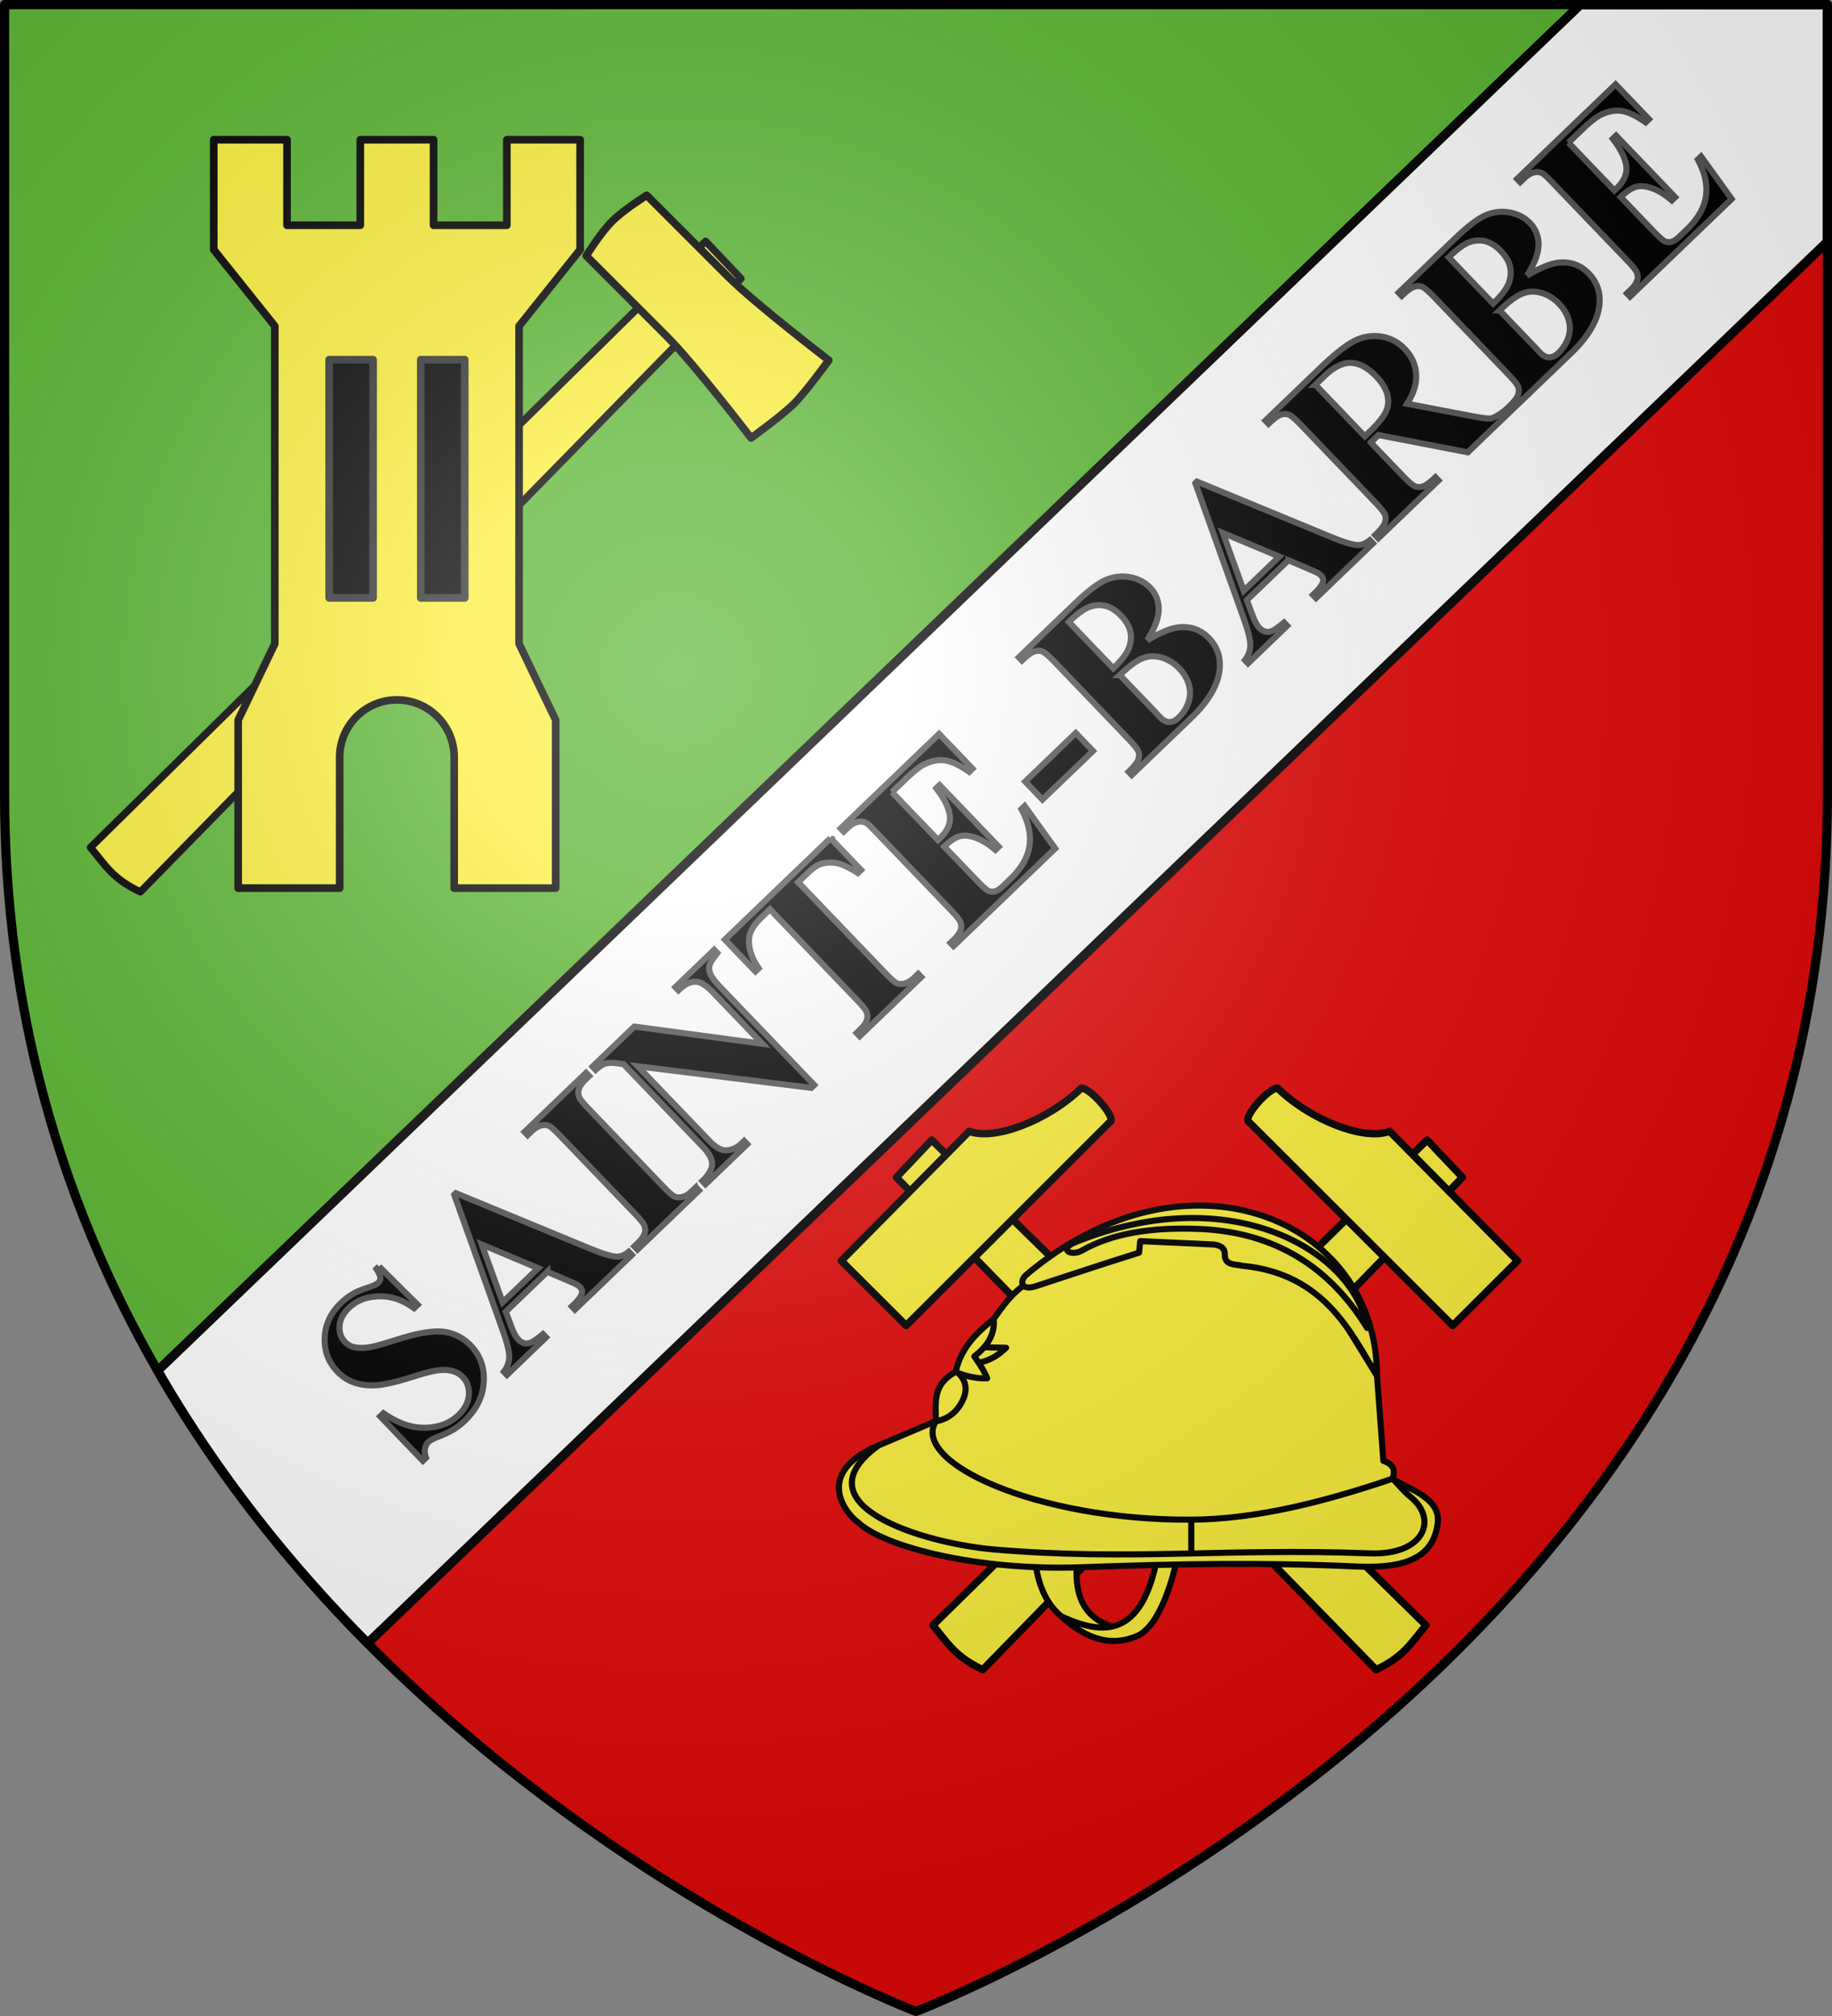 <svg xmlns="http://www.w3.org/2000/svg" xmlns:xlink="http://www.w3.org/1999/xlink" height="660" width="600" version="1.0"><rect width="100%" height="100%" fill="#808080" stroke="none"/><defs><g id="k"><path id="j" d="M0 0v1h.5L0 0z" transform="rotate(18 3.157 -.5)"/><use xlink:href="#j" transform="scale(-1 1)" width="810" height="540"/></g><g id="u"><use xlink:href="#t" transform="rotate(72)" width="810" height="540"/><use xlink:href="#t" transform="rotate(144)" width="810" height="540"/></g><g id="t"><path d="M0 0v1h.5L0 0z" transform="rotate(18 3.157 -.5)"/><use xlink:href="#j" transform="scale(-1 1)" width="810" height="540"/></g><g id="d"><path id="c" d="M0 0v1h.5L0 0z" transform="rotate(18 3.157 -.5)"/><use xlink:href="#c" transform="scale(-1 1)" width="810" height="540"/></g><g id="e"><use xlink:href="#d" transform="rotate(72)" width="810" height="540"/><use xlink:href="#d" transform="rotate(144)" width="810" height="540"/></g><g id="g"><path transform="rotate(18 3.157 -.5)" d="M0 0v1h.5L0 0z" id="f"/><use height="540" width="810" transform="scale(-1 1)" xlink:href="#f"/></g><g id="h"><use height="540" width="810" transform="rotate(72)" xlink:href="#g"/><use height="540" width="810" transform="rotate(144)" xlink:href="#g"/></g><g id="s"><use height="540" width="810" transform="rotate(72)" xlink:href="#r"/><use height="540" width="810" transform="rotate(144)" xlink:href="#r"/></g><g id="r"><path transform="rotate(18 3.157 -.5)" d="M0 0v1h.5L0 0z" id="q"/><use height="540" width="810" transform="scale(-1 1)" xlink:href="#q"/></g><g id="l"><use xlink:href="#k" transform="rotate(72)" width="810" height="540"/><use xlink:href="#k" transform="rotate(144)" width="810" height="540"/></g><g id="p"><use xlink:href="#o" transform="rotate(72)" width="810" height="540"/><use xlink:href="#o" transform="rotate(144)" width="810" height="540"/></g><g id="o"><path id="n" d="M0 0v1h.5L0 0z" transform="rotate(18 3.157 -.5)"/><use xlink:href="#n" transform="scale(-1 1)" width="810" height="540"/></g><path d="M2.922 27.672c0-5.951 2.317-9.843 5.579-11.012 1.448-.519 3.307-.273 5.018 1.447 2.119 2.129 2.736 7.993-3.483 9.121.658-.956.619-3.081-.714-3.787-.99-.524-2.113-.253-2.676.123-.824.552-1.729 2.106-1.679 4.108H2.922z" id="m"/><path d="m-267.374-6.853-4.849 23.83-4.848-23.83v-44.741h-25.213v14.546h-9.698v-14.546h-14.546v-9.697h14.546v-14.546h9.698v14.546h25.213v-25.213h-14.546v-9.698h14.546v-14.546h9.697v14.546h14.546v9.698h-14.546v25.213h25.213v-14.546h9.698v14.546h14.546v9.697h-14.546v14.546h-9.698v-14.546h-25.213v44.741z" id="i" style="fill:#fcef3c;fill-opacity:1;stroke:#000;stroke-width:3.807;stroke-miterlimit:4;stroke-dasharray:none;stroke-opacity:1;display:inline"/><path id="b" d="M2.922 27.672c0-5.951 2.317-9.843 5.579-11.012 1.448-.519 3.307-.273 5.018 1.447 2.119 2.129 2.736 7.993-3.483 9.121.658-.956.619-3.081-.714-3.787-.99-.524-2.113-.253-2.676.123-.824.552-1.729 2.106-1.679 4.108H2.922z"/><radialGradient xlink:href="#a" id="w" gradientUnits="userSpaceOnUse" gradientTransform="matrix(1.353 0 0 1.349 -77.63 -85.747)" cx="221.445" cy="226.331" fx="221.445" fy="226.331" r="300"/><linearGradient id="a"><stop style="stop-color:white;stop-opacity:.314" offset="0"/><stop offset=".19" style="stop-color:white;stop-opacity:.251"/><stop style="stop-color:#6b6b6b;stop-opacity:.125" offset=".6"/><stop style="stop-color:black;stop-opacity:.125" offset="1"/></linearGradient></defs><g style="display:inline"><path d="M300 658.5S598.5 545.145 598.5 260V1.5H1.5V260C1.5 545.145 300 658.5 300 658.5z" style="fill:#e20909;fill-opacity:1;fill-rule:evenodd;stroke:none;stroke-width:3;stroke-linecap:round;stroke-linejoin:round;stroke-opacity:1"/><path style="fill:#5ab532;fill-opacity:1;fill-rule:evenodd;stroke:none;stroke-width:3;stroke-linecap:round;stroke-linejoin:round;stroke-opacity:1" d="M1.5 1.5V260c0 98.23 35.434 176.062 81.875 235.906L598.5 1.5H1.5z"/><path style="opacity:1;fill:#fff;fill-opacity:1;stroke:#000;stroke-width:3;stroke-linecap:butt;stroke-linejoin:round;stroke-miterlimit:4;stroke-dasharray:none;stroke-opacity:1" d="m517.625 1.5-466 447.25c19.716 34.254 43.655 63.885 68.781 89.219L598.5 79.125V1.5h-80.875z"/></g><path d="m801.64 521.299-2.878-281.068-16.829-.457-2.128 282.786c7.811.68 12.354 2.12 21.834-1.261z" style="fill:#fcef3c;fill-opacity:1;fill-rule:nonzero;stroke:#000;stroke-width:2.4;stroke-linecap:round;stroke-linejoin:round;marker:none;marker-start:none;marker-mid:none;marker-end:none;stroke-miterlimit:4;stroke-dasharray:none;stroke-dashoffset:0;stroke-opacity:1;visibility:visible;display:inline;overflow:visible" transform="rotate(45 700.602 -505.54)"/><path style="fill:#fcef3c;fill-opacity:1;stroke:#000;stroke-width:2.5;stroke-linecap:butt;stroke-linejoin:round;stroke-miterlimit:4;stroke-opacity:1" d="M757.657 242.787H795c12.9 0 43-4 43-4s2 12.6 2 18-2 18-2 18-30.1-4-43-4h-37.343s-2-8.6-2-14 2-14 2-14z" transform="rotate(45 700.602 -505.54)"/><path style="fill:#fcef3c;fill-opacity:1;stroke:#000;stroke-width:2.5;stroke-linecap:butt;stroke-linejoin:round;stroke-miterlimit:4;stroke-dasharray:none;stroke-opacity:1" d="M70 45.75v36l20 25v104l-12 25v55h33.25v-42.875c0-10.35 8.4-18.75 18.75-18.75s18.75 8.4 18.75 18.75v42.875H182v-55l-12-25v-104l20-25v-36h-24v28h-24v-28h-24v28H94v-28H70z"/><path style="fill:#000;fill-opacity:1;stroke:#313131;stroke-width:2.5;stroke-linecap:butt;stroke-linejoin:round;stroke-miterlimit:4;stroke-dasharray:none;stroke-opacity:1" d="M137.8 117.748h14.4v78h-14.4v-78zM107.8 117.748h14.4v78h-14.4v-78z"/><g><g id="v" style="display:inline"><path style="fill:#fcef3c;fill-opacity:1;fill-rule:nonzero;stroke:#000;stroke-width:2.4;stroke-linecap:round;stroke-linejoin:round;marker:none;marker-start:none;marker-mid:none;marker-end:none;stroke-miterlimit:4;stroke-dasharray:none;stroke-dashoffset:0;stroke-opacity:1;visibility:visible;display:inline;overflow:visible" d="m783.874 892.894 2.877-225.068 16.83-.457 2.127 226.786c-7.81.68-12.354 2.12-21.834-1.261z" transform="rotate(-45 199.297 1121.95)"/><path style="fill:#fcef3c;fill-opacity:1;fill-rule:nonzero;stroke:#000;stroke-width:2.4;stroke-linecap:round;stroke-linejoin:round;marker:none;marker-start:none;marker-mid:none;marker-end:none;stroke-miterlimit:4;stroke-dasharray:none;stroke-dashoffset:0;stroke-opacity:1;visibility:visible;display:inline;overflow:visible" d="m754.716 704.393-.04-30.01 59.602-.35c3.542 8.038 20.738 15.76 35.993 15.972 2.076 2.345 1.22 14.065-.893 14.459l-94.662-.071z" transform="rotate(-45 199.297 1121.95)"/></g><use height="660" width="600" transform="matrix(-1 0 0 1 772.551 0)" xlink:href="#v" style="display:inline"/><g style="display:inline"><path d="m262.204 187.637 13.677.36c-.689 8.135.31 19.425 14.757 21.776-22.517 3.425-27.413-12.97-28.434-22.136z" style="fill:#fcef3c;fill-opacity:1;stroke:#000;stroke-width:2;stroke-linecap:round;stroke-linejoin:round;stroke-miterlimit:4;stroke-dasharray:none;stroke-opacity:1;display:inline" transform="translate(76.847 323.421)"/><path d="M270.729 205.732c6.655 6.07 15.058 10.679 24.947 6.38 7.473-3.248 11.89-19.6 12.958-25.375l-6.479-.18c-5.046 25.824-17.342 25.701-31.426 19.175z" style="fill:#fcef3c;fill-opacity:1;stroke:#000;stroke-width:2;stroke-linecap:round;stroke-linejoin:round;stroke-miterlimit:4;stroke-dasharray:none;stroke-opacity:1;display:inline" transform="translate(76.847 323.421)"/><path d="M376.218 154.806c-18.432 9.366-41.729 14.947-64.644 14.97-42.264.043-82.006-14.542-78.896-28.967" style="fill:none;fill-opacity:1;stroke:#fff;stroke-width:2;stroke-linecap:round;stroke-linejoin:round;stroke-miterlimit:4;stroke-dasharray:none;stroke-opacity:1;display:inline" transform="translate(76.847 323.421)"/><path d="m379.527 160.915-149.903-19.088-18.58 7.89c-22.1 9.207-10.407 22.837-6.945 25.182 8.693 8.332 40.077 15.999 73.117 14.775 33.215-1.231 61.075-1.59 90.095-.255 14.354.66 25.29-1.903 26.723-14.252.904-7.79-8.333-10.704-14.507-14.252z" style="fill:#fcef3c;fill-opacity:1;stroke:#000;stroke-width:2;stroke-linecap:round;stroke-linejoin:round;stroke-miterlimit:4;stroke-dasharray:none;stroke-opacity:1;display:inline" transform="translate(76.847 323.421)"/><path d="M210.554 150.025c-26.183 19.322 15.086 31.876 38.332 33.833 44.451 3.77 75.431-.516 122.914 1.26 17.55.656 22.325-10.81 13.677-18.176-3.494-2.977-4.313-4.429-6.298-6.299M313.313 184.938V174.14" style="fill:none;fill-opacity:1;stroke:#000;stroke-width:2;stroke-linecap:round;stroke-linejoin:round;stroke-miterlimit:4;stroke-dasharray:none;stroke-opacity:1;display:inline" transform="translate(76.847 323.421)"/><path d="m229.612 141.91 18.967-33.508c3.12-4.23 5.764-8.578 11.585-12.132l55.737-22.65 38.175 20.869 20.064 32.48 2.078 27.837c4.068 1.516 3.638 3.674 3.054 5.854-21.972 7.484-44.698 13.34-66.171 13.434-50.41.22-91.62-18.69-83.489-32.184z" style="fill:#fcef3c;fill-opacity:1;stroke:#000;stroke-width:2;stroke-linecap:round;stroke-linejoin:round;stroke-miterlimit:4;stroke-dasharray:none;stroke-opacity:1;display:inline" transform="translate(76.847 323.421)"/><path d="m243.847 117.632 8.819.18c-3.158 3.085-6.65 4.833-10.528 5.039l-2.16-2.88 3.87-2.339z" style="fill:#fcef3c;fill-opacity:1;stroke:#000;stroke-width:2;stroke-linecap:round;stroke-linejoin:round;stroke-miterlimit:4;stroke-dasharray:none;stroke-opacity:1;display:inline" transform="translate(76.847 323.421)"/><path d="M229.612 141.91c.118-6.191-1.242-11.902 6.533-16.227 1.796-8.11 6.985-12.825 12.434-17.281.508 4.84-1.916 8.821-6.322 12.223 1.328 2.004 2.548 3.471 4.214 7.165-2.667.15-5.737-.28-9.483-1.686 2.207 2.003 3.096 4.923 1.807 8.098-1.65 4.064-4.65 6.895-9.183 7.708zM374.14 126.97c-8.454-13.928-17.194-33.35-43.91-35.972-2.554-.591-6.041-.053-5.94-3.78.06-2.205-1.768-3.13-4.139-3.239l-23.575-1.08-.36 3.78c-11.195 3.495-21.486 6.952-33.832 10.977-4.999 1.63-5.374-1.828-3.06-3.779 52.501-44.26 114.747-18.403 114.816 33.093z" style="fill:#fcef3c;fill-opacity:1;stroke:#000;stroke-width:2;stroke-linecap:round;stroke-linejoin:round;stroke-miterlimit:4;stroke-dasharray:none;stroke-opacity:1;display:inline" transform="translate(76.847 323.421)"/><path d="M277.531 85.968c-3.573 2.054-7.92-.386-2.19-2.709 51.31-20.796 91.534 3.109 95.56 28.074-12.064-19.718-29.9-31.269-54.529-32.393-16.46-.75-29.44 1.622-38.84 7.028z" style="fill:#fcef3c;fill-opacity:1;stroke:#000;stroke-width:2;stroke-linecap:round;stroke-linejoin:round;stroke-miterlimit:4;stroke-dasharray:none;stroke-opacity:1;display:inline" transform="translate(76.847 323.421)"/></g></g><g style="display:inline"><path d="m63.633 229.236.433 17.797h-1.614c-.761-4.462-2.632-8.052-5.611-10.769-2.98-2.717-6.202-4.075-9.667-4.075-2.677 0-4.797.715-6.359 2.146-1.562 1.43-2.342 3.078-2.342 4.941 0 1.182.275 2.232.826 3.15.762 1.234 1.982 2.455 3.662 3.662 1.234.867 4.082 2.402 8.545 4.607 6.247 3.071 10.46 5.972 12.639 8.702 2.153 2.73 3.229 5.854 3.229 9.371 0 4.463-1.74 8.302-5.217 11.517-3.479 3.216-7.895 4.824-13.25 4.824-1.68 0-3.268-.17-4.764-.512-1.497-.341-3.374-.984-5.631-1.93-1.26-.524-2.297-.787-3.11-.787-.683 0-1.405.263-2.166.788-.762.525-1.378 1.325-1.85 2.401h-1.458v-20.16h1.457c1.155 5.67 3.38 9.995 6.674 12.975 3.294 2.979 6.845 4.469 10.651 4.469 2.94 0 5.283-.801 7.028-2.402 1.746-1.601 2.619-3.465 2.619-5.591 0-1.26-.335-2.481-1.004-3.662-.67-1.182-1.687-2.304-3.052-3.367-1.365-1.063-3.78-2.448-7.245-4.154-4.856-2.389-8.347-4.423-10.473-6.103-2.127-1.68-3.76-3.557-4.903-5.63-1.142-2.074-1.712-4.358-1.712-6.852 0-4.252 1.561-7.875 4.685-10.867 3.124-2.993 7.061-4.49 11.813-4.49 1.732 0 3.412.21 5.04.63 1.233.316 2.736.9 4.508 1.753 1.772.853 3.012 1.28 3.721 1.28.683 0 1.22-.21 1.614-.63.394-.42.762-1.43 1.103-3.032h1.181zm38.556 39.414H83.33l-2.245 5.198c-.735 1.732-1.102 3.163-1.102 4.291 0 1.497.604 2.6 1.811 3.308.709.42 2.455.735 5.237.945v1.457H69.272v-1.457c1.916-.289 3.491-1.083 4.725-2.382 1.234-1.3 2.756-3.984 4.567-8.052l19.097-42.604h.748l19.255 43.785c1.837 4.147 3.347 6.76 4.528 7.835.892.814 2.152 1.287 3.78 1.418v1.457h-25.83v-1.457h1.063c2.074 0 3.53-.289 4.37-.866.578-.42.867-1.024.867-1.812 0-.472-.079-.958-.236-1.456-.053-.237-.447-1.221-1.182-2.953l-2.835-6.655zm-1.338-2.914-7.954-18.388-8.19 18.388h16.144zm55.597 16.656v1.457h-27.917v-1.457h1.772c1.549 0 2.796-.276 3.74-.827.683-.367 1.208-.997 1.576-1.89.289-.63.433-2.284.433-4.961V239.59c0-2.73-.144-4.436-.433-5.118-.289-.683-.873-1.28-1.752-1.792-.88-.512-2.068-.768-3.564-.768h-1.772v-1.457h27.917v1.457h-1.772c-1.549 0-2.795.276-3.74.827-.683.368-1.221.998-1.615 1.89-.289.63-.433 2.284-.433 4.961v35.123c0 2.73.151 4.436.453 5.119.302.682.892 1.28 1.772 1.791.88.512 2.067.768 3.563.768h1.772zm21.893-51.936 26.341 33.115v-22.956c0-3.202-.459-5.368-1.378-6.497-1.26-1.522-3.373-2.257-6.339-2.205v-1.457h17.64v1.457c-2.258.29-3.774.663-4.548 1.122-.774.46-1.378 1.208-1.811 2.245-.433 1.037-.65 2.815-.65 5.335v44.454h-1.339l-36.106-44.454v33.941c0 3.072.702 5.145 2.106 6.222 1.405 1.076 3.012 1.614 4.824 1.614h1.26v1.457H159.4v-1.457c2.94-.026 4.988-.63 6.143-1.811 1.155-1.181 1.732-3.19 1.732-6.025v-37.681l-1.142-1.418c-1.128-1.417-2.126-2.35-2.992-2.796-.866-.446-2.113-.695-3.74-.748v-1.457h18.939zm89.066 0v14.451h-1.418c-.84-3.334-1.772-5.729-2.795-7.186-1.024-1.457-2.428-2.618-4.213-3.485-.998-.472-2.744-.708-5.237-.708h-3.977v41.186c0 2.73.15 4.436.453 5.119.302.682.892 1.28 1.772 1.791.879.512 2.08.768 3.602.768h1.772v1.457H229.41v-1.457h1.772c1.549 0 2.795-.276 3.74-.827.683-.367 1.221-.997 1.615-1.89.289-.63.433-2.284.433-4.961v-41.186h-3.859c-3.596 0-6.208.761-7.835 2.283-2.284 2.127-3.728 5.159-4.332 9.096h-1.496v-14.45h47.959zm24.964 3.072v21.735h1.063c3.386 0 5.84-1.063 7.363-3.19 1.522-2.126 2.494-5.263 2.914-9.41h1.496v27.956h-1.496c-.315-3.045-.978-5.539-1.989-7.481-1.01-1.943-2.185-3.249-3.524-3.918-1.339-.67-3.281-1.004-5.827-1.004v15.041c0 2.94.124 4.738.374 5.394.249.657.715 1.195 1.397 1.615.683.42 1.785.63 3.308.63h3.19c4.987 0 8.983-1.155 11.989-3.465 3.006-2.31 5.165-5.828 6.477-10.553h1.457l-2.402 16.97h-46.147v-1.456h1.772c1.548 0 2.795-.276 3.74-.827.683-.367 1.208-.997 1.575-1.89.289-.63.433-2.284.433-4.961V239.59c0-2.415-.065-3.898-.197-4.449-.262-.919-.748-1.627-1.456-2.126-.998-.735-2.363-1.103-4.095-1.103h-1.772v-1.457h44.69v15.79h-1.496c-.761-3.859-1.83-6.628-3.209-8.308-1.378-1.68-3.327-2.914-5.847-3.702-1.47-.472-4.226-.708-8.269-.708h-5.512zm56.818 35.87h-22.956v-8.15h22.956v8.15zm37.878-13.86c5.067 1.182 8.623 2.612 10.671 4.292 2.94 2.389 4.41 5.486 4.41 9.293 0 4.016-1.614 7.337-4.843 9.962-3.964 3.176-9.726 4.764-17.286 4.764h-27.13v-1.457c2.468 0 4.142-.23 5.021-.69.88-.458 1.496-1.056 1.85-1.79.355-.736.532-2.547.532-5.434v-34.65c0-2.888-.177-4.706-.531-5.454-.355-.748-.978-1.345-1.87-1.791-.893-.447-2.56-.67-5.001-.67v-1.457h25.594c6.116 0 10.447.545 12.993 1.634 2.547 1.09 4.555 2.717 6.025 4.883 1.47 2.166 2.205 4.47 2.205 6.91 0 2.573-.932 4.863-2.796 6.871-1.864 2.008-5.145 3.603-9.844 4.784zm-14.332-1.063c3.727 0 6.477-.42 8.249-1.26 1.772-.84 3.13-2.021 4.075-3.544.945-1.522 1.418-3.465 1.418-5.827 0-2.363-.466-4.298-1.398-5.808-.932-1.51-2.264-2.658-3.997-3.445-1.732-.788-4.515-1.168-8.347-1.142v21.026zm0 3.071v17.129l-.04 1.968c0 1.418.361 2.487 1.083 3.21.722.721 1.792 1.082 3.21 1.082 2.1 0 4.035-.466 5.807-1.398a9.57 9.57 0 0 0 4.076-4.055c.945-1.772 1.417-3.747 1.417-5.926 0-2.494-.577-4.732-1.732-6.714-1.155-1.982-2.744-3.366-4.765-4.154-2.021-.787-5.04-1.168-9.056-1.142zm65.874 11.104h-18.86l-2.245 5.198c-.735 1.732-1.102 3.163-1.102 4.291 0 1.497.604 2.6 1.811 3.308.709.42 2.454.735 5.237.945v1.457h-17.758v-1.457c1.916-.289 3.491-1.083 4.725-2.382 1.234-1.3 2.756-3.984 4.567-8.052l19.097-42.604h.748l19.255 43.785c1.837 4.147 3.346 6.76 4.528 7.835.892.814 2.152 1.287 3.78 1.418v1.457h-25.83v-1.457h1.063c2.074 0 3.53-.289 4.37-.866.578-.42.867-1.024.867-1.812 0-.472-.079-.958-.236-1.456-.053-.237-.447-1.221-1.182-2.953l-2.835-6.655zm-1.338-2.914-7.954-18.388-8.19 18.388h16.144zm47.486-6.22v14.962c0 2.887.177 4.705.531 5.453.355.748.978 1.345 1.87 1.792.893.446 2.56.669 5.001.669v1.457h-27.326v-1.457c2.468 0 4.14-.23 5.02-.69.88-.458 1.497-1.056 1.851-1.79.354-.736.532-2.547.532-5.434v-34.65c0-2.888-.178-4.706-.532-5.454-.354-.748-.978-1.345-1.87-1.791-.893-.447-2.56-.67-5.001-.67v-1.457h24.806c6.458 0 11.183.447 14.175 1.34 2.993.892 5.434 2.539 7.324 4.94 1.89 2.403 2.835 5.218 2.835 8.447 0 3.937-1.418 7.192-4.252 9.765-1.812 1.627-4.345 2.848-7.6 3.662l12.836 18.073c1.68 2.336 2.875 3.793 3.583 4.37 1.077.814 4.324 1.26 5.741 1.339v1.457h-18.813l-17.207-24.334h-3.504zm0-26.185v23.389H487c3.649 0 6.379-.335 8.19-1.005 1.811-.669 3.235-1.876 4.272-3.622 1.037-1.746 1.556-4.023 1.556-6.832 0-4.068-.952-7.074-2.855-9.016-1.903-1.943-4.968-2.914-9.194-2.914h-4.213zm74.725 22.207c5.067 1.182 8.623 2.612 10.671 4.292 2.94 2.389 4.41 5.486 4.41 9.293 0 4.016-1.614 7.337-4.843 9.962-3.964 3.176-9.726 4.764-17.286 4.764h-27.13v-1.457c2.468 0 4.142-.23 5.021-.69.88-.458 1.496-1.056 1.85-1.79.355-.736.532-2.547.532-5.434v-34.65c0-2.888-.177-4.706-.531-5.454-.355-.748-.978-1.345-1.87-1.791-.893-.447-2.56-.67-5.001-.67v-1.457h25.594c6.116 0 10.447.545 12.993 1.634 2.547 1.09 4.555 2.717 6.025 4.883 1.47 2.166 2.205 4.47 2.205 6.91 0 2.573-.932 4.863-2.796 6.871-1.864 2.008-5.145 3.603-9.844 4.784zm-14.332-1.063c3.727 0 6.477-.42 8.249-1.26 1.772-.84 3.13-2.021 4.075-3.544.945-1.522 1.418-3.465 1.418-5.827 0-2.363-.466-4.298-1.398-5.808-.932-1.51-2.264-2.658-3.997-3.445-1.732-.788-4.515-1.168-8.347-1.142v21.026zm0 3.071v17.129l-.04 1.968c0 1.418.361 2.487 1.083 3.21.722.721 1.792 1.082 3.21 1.082 2.1 0 4.035-.466 5.807-1.398a9.57 9.57 0 0 0 4.075-4.055c.945-1.772 1.418-3.747 1.418-5.926 0-2.494-.578-4.732-1.733-6.714-1.155-1.982-2.743-3.366-4.764-4.154-2.021-.787-5.04-1.168-9.056-1.142zm54.298-24.018v21.735h1.063c3.386 0 5.84-1.063 7.363-3.19 1.523-2.126 2.494-5.263 2.914-9.41h1.496v27.956h-1.496c-.315-3.045-.978-5.539-1.988-7.481-1.011-1.943-2.186-3.249-3.525-3.918-1.338-.67-3.28-1.004-5.827-1.004v15.041c0 2.94.125 4.738.374 5.394.25.657.715 1.195 1.398 1.615.682.42 1.785.63 3.307.63h3.19c4.987 0 8.984-1.155 11.99-3.465 3.005-2.31 5.164-5.828 6.477-10.553h1.456l-2.401 16.97H579.09v-1.456h1.772c1.549 0 2.796-.276 3.74-.827.683-.367 1.208-.997 1.576-1.89.288-.63.433-2.284.433-4.961V239.59c0-2.415-.066-3.898-.197-4.449-.263-.919-.748-1.627-1.457-2.126-.998-.735-2.363-1.103-4.095-1.103h-1.772v-1.457h44.69v15.79h-1.496c-.76-3.859-1.83-6.628-3.209-8.308-1.378-1.68-3.327-2.914-5.847-3.702-1.47-.472-4.226-.708-8.269-.708h-5.512z" style="font-size:80.64px;font-style:normal;font-variant:normal;font-weight:700;font-stretch:normal;text-align:start;line-height:100%;writing-mode:lr-tb;text-anchor:start;fill:#000;fill-opacity:1;stroke:#555;stroke-width:2;stroke-linecap:butt;stroke-linejoin:miter;stroke-opacity:1;font-family:Times New Roman;-inkscape-font-specification:Times New Roman Bold" transform="rotate(-43.824 324.326 246.714)"/></g><path d="M300 658.5S598.5 545.452 598.5 260V1.5H1.5V260C1.5 545.452 300 658.5 300 658.5z" style="opacity:1;fill:url(#w);fill-opacity:1;fill-rule:evenodd;stroke:none;stroke-width:1px;stroke-linecap:butt;stroke-linejoin:miter;stroke-opacity:1"/><path style="fill:none;fill-opacity:1;fill-rule:evenodd;stroke:#000;stroke-width:3;stroke-linecap:round;stroke-linejoin:round;stroke-opacity:1;display:inline" d="M300 658.5S598.5 545.145 598.5 260V1.5H1.5V260C1.5 545.145 300 658.5 300 658.5z"/></svg>